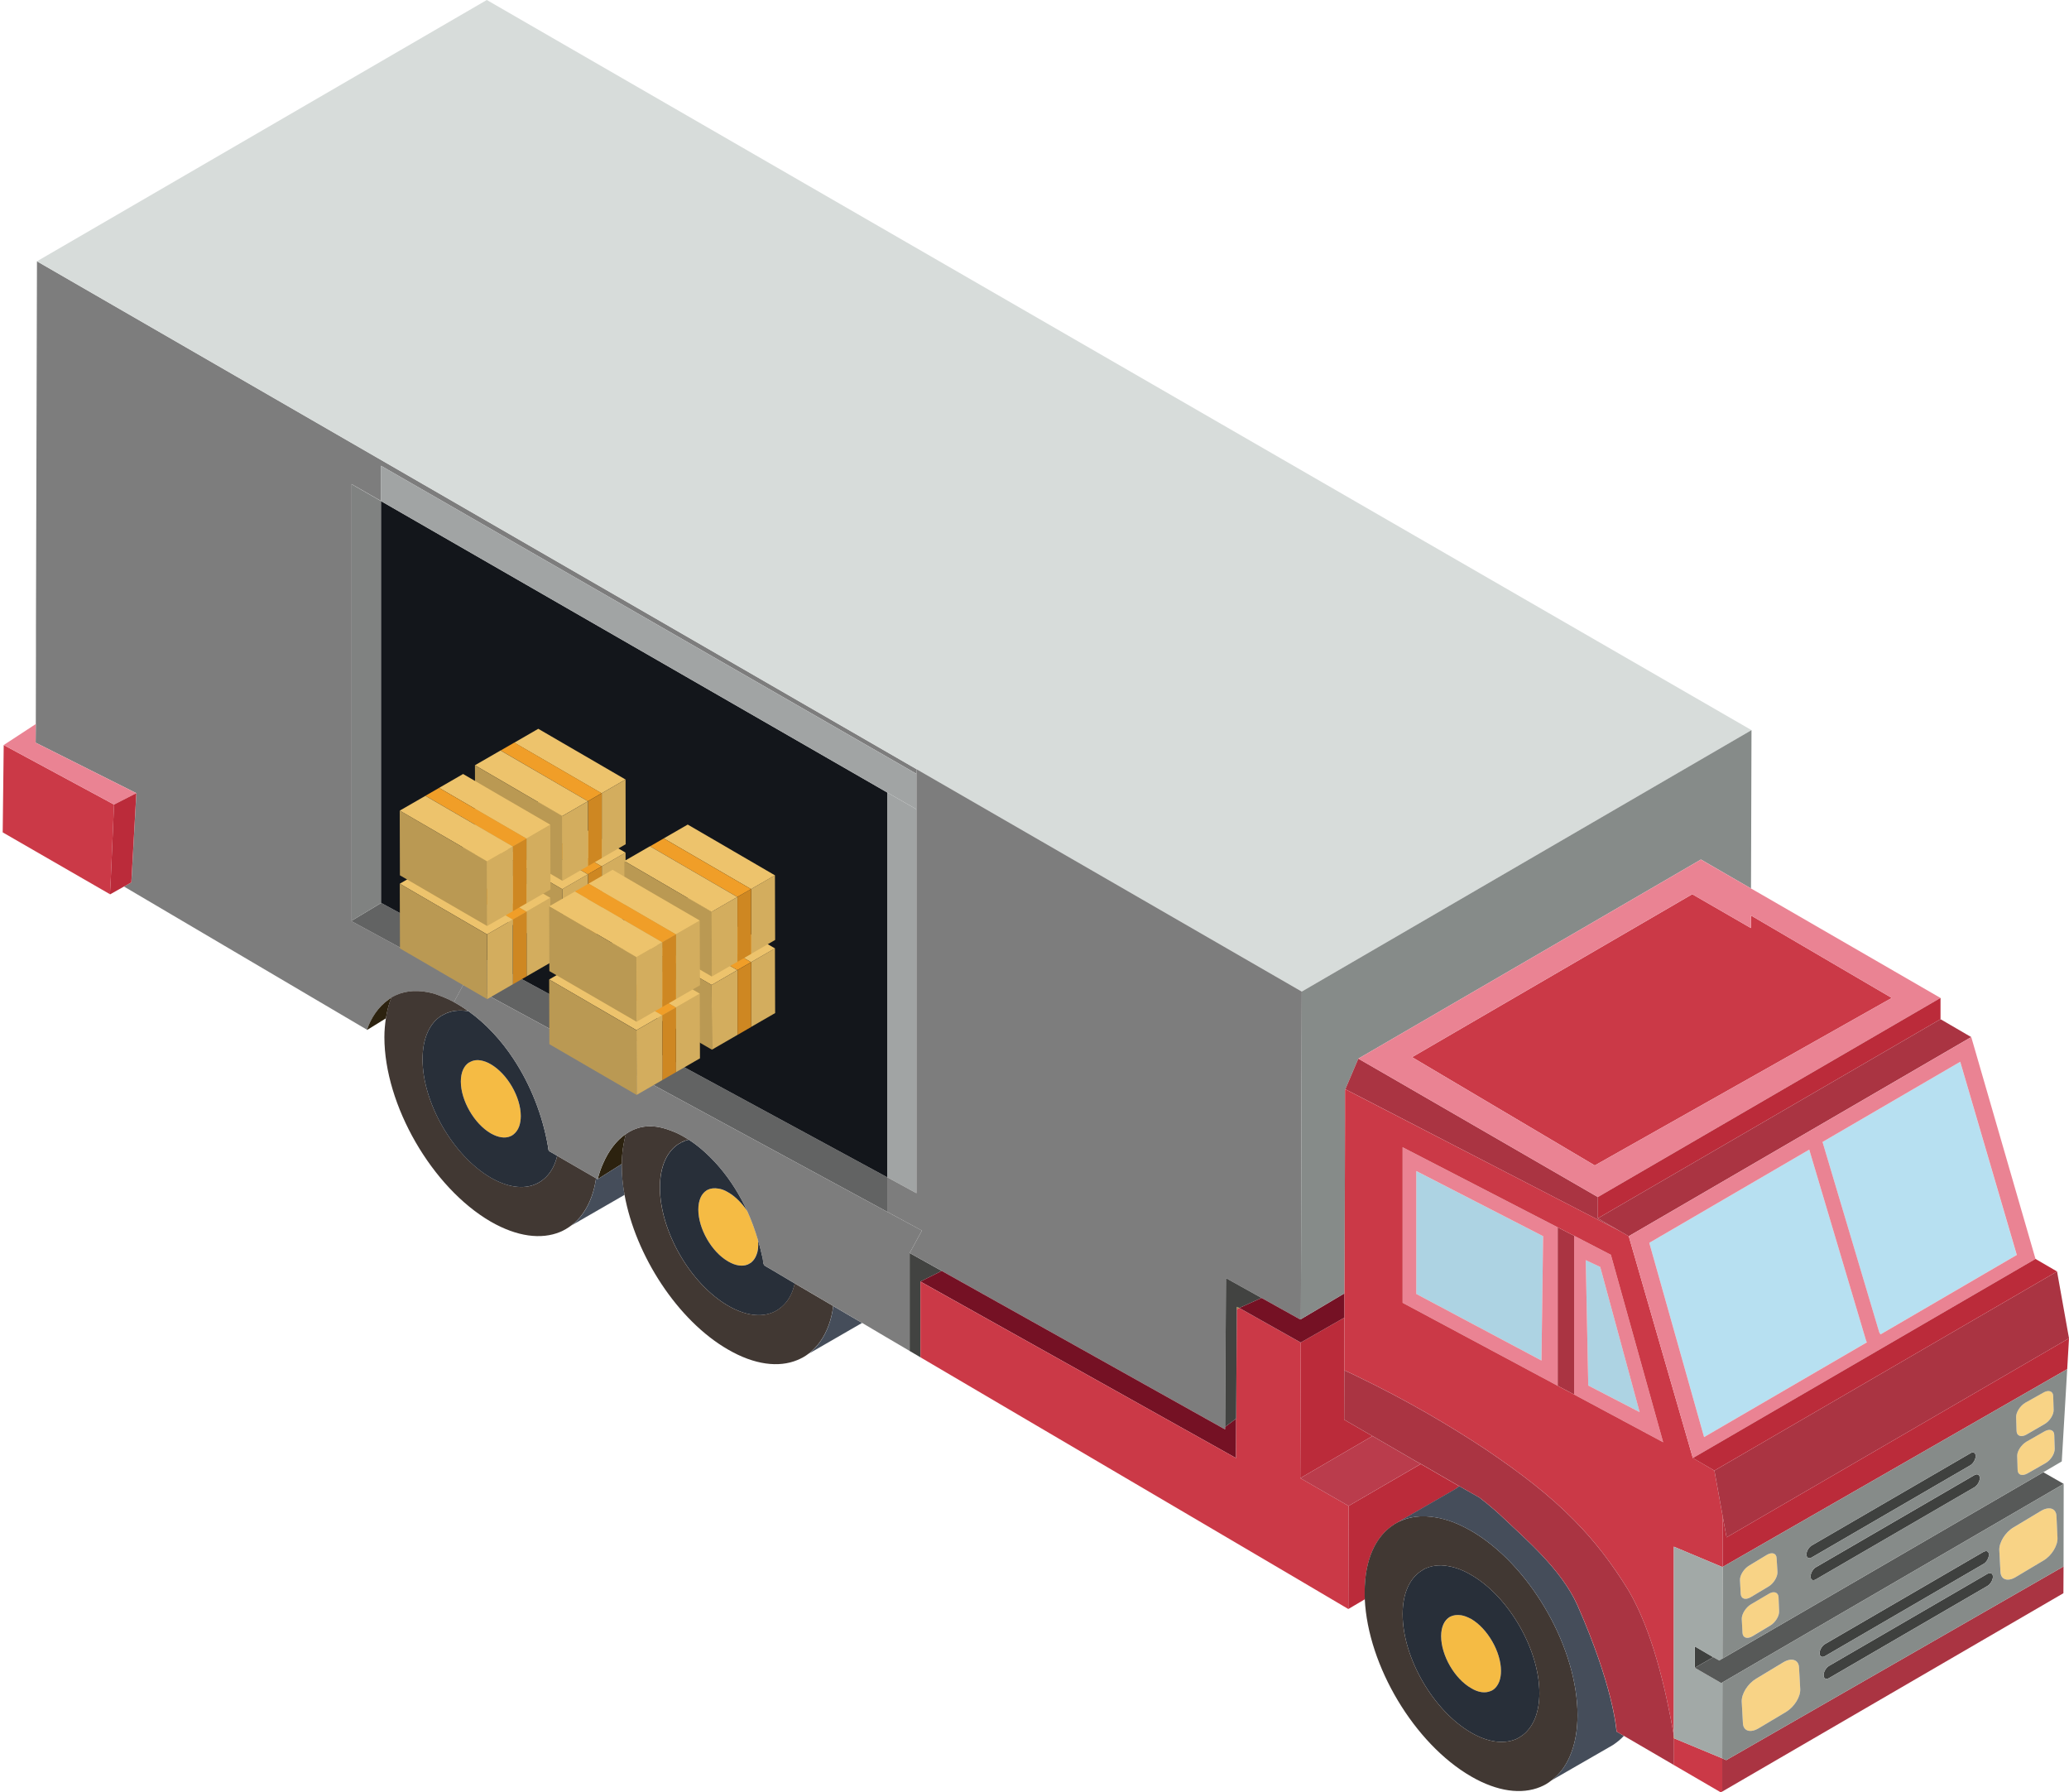 <svg id="CAMINHÃO" xmlns="http://www.w3.org/2000/svg" viewBox="0 0 429.31 371.85"><style>.st3{fill:#7d7d7d}.st4{fill:#cb3947}.st6{fill:#ea8393}.st7{fill:#bb2b3a}.st8{fill:#2c220f}.st9{fill:#413833}.st10{fill:#f5bb44}.st11{fill:#282f39}.st12{fill:#454d5a}.st13{fill:#a1a4a4}.st14{fill:#424341}.st15{fill:#751124}.st17{fill:#868b89}.st18{fill:#add3e3}.st20{fill:#aa3442}.st21{fill:#f29f20}.st22{fill:#3f413f}.st24{fill:#f8d386}.st25{fill:#b7e0f1}.st27{fill:#d3ad5e}.st28{fill:#edc36c}.st29{fill:#ce8722}.st30{fill:#b99854}.st31{fill:#f09e28}.st32{fill:#ba9953}</style><g id="XMLID_31_"><path fill="#626363" d="M72.94 191.13l23.44 12.72 87.71 47.56v-7.17L79.1 187.33l-6.16 3.71z"/><path fill="#13161b" d="M79.1 187.33l104.99 56.91v-79.83L79.04 103.95v83.35z"/><path fill="#808281" d="M79.04 187.3v-83.35l-6.1-3.5v90.59l6.16-3.71z"/><path class="st3" d="M79.04 96.62l111.12 63.92v-.98L7.67 54.21l-.21 76.4v5.73l-.03 13.88-.03 3.86 20.9 10.48-1.04 18.51-1.53.86 50.44 29.72v-.03c.8-2.42 2.39-4.78 4.47-6.25.18-.15.4-.28.58-.4 2.27-1.38 4.91-1.62 7.48-1.13.77.15 1.5.34 2.21.61 1.13.4 2.24.89 3.28 1.44l2.21-4.05-23.44-12.72v-90.68l6.1 3.49v-7.31z"/><path class="st4" d="M.77 154.57l-.21 18.12 22.25 12.83.18-3.21.67-15.39-2.08-1.13z"/><path fill="#d7dcda" d="M190.16 159.57l79.95 46.15 93.32-54.24L101.01 0 7.67 54.21z"/><path class="st6" d="M7.39 154.08l.03-3.86-6.65 4.35 20.81 11.22 2.08 1.13 4.63-2.36z"/><path class="st7" d="M22.81 185.52l.03.03 2.88-1.62 1.53-.86 1.04-18.51-4.63 2.36-.67 15.39z"/><path class="st8" d="M76.16 213.69l3.92-2.42c.25-1.6.61-3 1.13-4.29-.18.12-.4.25-.58.4-2.09 1.47-3.68 3.83-4.47 6.25v.06z"/><path class="st9" d="M111.06 245.71c-2.48 1.04-5.7.65-9.22-1.38-7.81-4.54-14.16-15.54-14.16-24.55 0-4.38 1.47-7.51 3.89-9.04l.06-.03.49-.25c1.41-.77 3.12-.98 4.99-.68.06 0 .09 0 .15.03-1.01-.7-2.02-1.35-3.09-1.93-1.04-.55-2.15-1.04-3.28-1.44-.7-.28-1.44-.46-2.21-.61-2.57-.49-5.21-.24-7.48 1.13-.52 1.29-.89 2.7-1.13 4.29-.18 1.23-.31 2.54-.31 3.92 0 14.1 9.9 31.23 22.07 38.28 5.49 3.16 10.51 3.74 14.37 2.15.83-.34 1.6-.8 2.33-1.35 1.84-1.35 3.25-3.37 4.2-5.94.43-1.16.74-2.45.95-3.86-1.9-1.1-5.82-3.37-8.06-4.66-.09.43-.22.83-.37 1.26-.58 1.63-1.53 2.94-2.7 3.8-.45.37-.97.65-1.49.86z"/><path class="st10" d="M107.72 233.7c.21-.58.34-1.35.34-2.14 0-3.95-2.79-8.77-6.22-10.76-.71-.43-1.41-.67-2.09-.8-.8-.15-1.53-.03-2.18.31l-.18.12h-.06c-1.04.65-1.71 2.02-1.71 3.95 0 3.95 2.79 8.77 6.22 10.76 1.56.89 2.97 1.07 4.04.61.22-.09.46-.21.64-.37.53-.39.96-.98 1.2-1.68z"/><path class="st11" d="M87.68 219.79c0-4.38 1.47-7.51 3.89-9.04l.06-.03.49-.25c1.41-.77 3.12-.98 4.99-.68.06 0 .09 0 .15.03 3.68 2.64 6.83 6.13 9.25 9.81 3.62 5.46 6.1 11.83 7.2 18.26.06.37 0 .8.37 1.01.25.12.8.46 1.53.89-.09.43-.22.83-.37 1.26-.58 1.63-1.53 2.94-2.7 3.8-.46.37-.98.64-1.5.86-2.48 1.04-5.7.65-9.22-1.38-7.79-4.53-14.14-15.53-14.14-24.54zm14.16 1.01c-.71-.43-1.41-.67-2.09-.8-.8-.15-1.53-.03-2.18.31l-.18.12h-.06c-1.04.65-1.71 2.02-1.71 3.95 0 3.95 2.79 8.77 6.22 10.76 1.56.89 2.97 1.07 4.04.61.22-.09.46-.21.64-.37.52-.4.95-.98 1.2-1.69.21-.58.34-1.35.34-2.14 0-3.95-2.79-8.76-6.22-10.75z"/><path class="st8" d="M125.19 241.27c-.49 1.07-.89 2.24-1.17 3.37l5-3.16c.03-2.3.34-4.38.86-6.22-2.05 1.38-3.62 3.59-4.69 6.01z"/><path class="st12" d="M122.74 248.32c-.95 2.57-2.36 4.6-4.2 5.94l11.06-6.37c-.4-2.09-.58-4.11-.58-6.1v-.31l-5 3.16c-.12-.03-.21-.12-.34-.18-.21 1.41-.51 2.69-.94 3.86z"/><path class="st10" d="M146.58 247c-1.04.67-1.68 2.02-1.68 3.95 0 3.95 2.76 8.79 6.19 10.76 1.57.92 2.97 1.07 4.08.61.22-.12.43-.22.64-.37.49-.4.92-.95 1.16-1.69.25-.61.34-1.32.34-2.14 0-.31 0-.64-.06-.95-.58-1.99-1.32-3.98-2.18-5.88-1.1-1.66-2.48-3.06-3.99-3.92-.7-.43-1.38-.67-2.02-.77-.86-.15-1.63-.06-2.24.25l-.22.12-.02.03z"/><path class="st11" d="M144.9 250.95c0-1.93.64-3.28 1.68-3.95l.03-.03.22-.12c.61-.31 1.38-.4 2.24-.25.64.09 1.32.34 2.02.77 1.5.86 2.88 2.27 3.99 3.92-1.53-3.28-3.43-6.37-5.73-9.07-1.78-2.08-3.95-4.17-6.4-5.76-.55.09-1.07.31-1.57.55l-.49.31h-.06c-2.42 1.56-3.89 4.66-3.89 9.04 0 9.04 6.31 20.01 14.16 24.55 3.56 2.05 6.77 2.42 9.26 1.38.52-.22 1.01-.49 1.47-.86 1.17-.86 2.12-2.15 2.7-3.8.15-.46.28-.89.4-1.35-3.83-2.27-6.04-3.59-6.13-3.62-.52-.33-.4-.92-.52-1.5-.31-1.35-.61-2.66-1.01-3.98.06.31.06.64.06.95 0 .83-.09 1.53-.34 2.14-.24.74-.67 1.29-1.16 1.69-.21.15-.43.25-.64.37-1.1.46-2.51.31-4.08-.61-3.46-1.97-6.21-6.82-6.21-10.77z"/><path class="st9" d="M164.51 267.62c-.58 1.66-1.53 2.94-2.7 3.8-.46.37-.95.64-1.47.86-2.48 1.04-5.7.67-9.26-1.38-7.84-4.54-14.16-15.51-14.16-24.55 0-4.38 1.47-7.48 3.89-9.04h.06l.49-.31c.49-.25 1.01-.46 1.57-.55-1.04-.64-2.09-1.26-3.19-1.68-.77-.31-1.53-.58-2.3-.77-.43-.12-.86-.19-1.26-.25-2.42-.34-4.54.28-6.31 1.5-.52 1.84-.83 3.92-.86 6.22v.31c0 1.99.18 4.01.58 6.1 2.27 12.59 11.03 26.11 21.48 32.11 5.49 3.19 10.54 3.77 14.37 2.18.83-.34 1.62-.77 2.33-1.32 1.81-1.38 3.28-3.4 4.2-5.98.43-1.19.74-2.48.92-3.92-3.12-1.84-5.82-3.43-8-4.69-.11.47-.23.9-.38 1.36z"/><path class="st12" d="M167.79 280.86l11.09-6.4c-2.15-1.23-4.14-2.42-5.98-3.5-.18 1.44-.49 2.73-.92 3.92-.91 2.58-2.39 4.6-4.19 5.98z"/><path class="st3" d="M184.09 251.41l-87.71-47.56-2.21 4.05c1.07.58 2.08 1.22 3.09 1.93 3.68 2.64 6.83 6.13 9.25 9.81 3.62 5.46 6.1 11.83 7.2 18.26.06.37 0 .8.37 1.01.25.12.8.46 1.53.89 2.24 1.29 6.16 3.56 8.06 4.66.12.06.22.15.34.18.28-1.13.68-2.3 1.17-3.37 1.07-2.42 2.63-4.63 4.69-6.01 1.78-1.23 3.89-1.84 6.31-1.5.4.06.83.12 1.26.25.77.18 1.53.46 2.3.77 1.1.43 2.14 1.04 3.19 1.68 2.45 1.59 4.63 3.68 6.4 5.76 2.3 2.7 4.2 5.79 5.73 9.07.86 1.9 1.59 3.89 2.18 5.88.4 1.32.7 2.64 1.01 3.98.12.58 0 1.17.52 1.5.09.03 2.3 1.35 6.13 3.62 2.18 1.25 4.87 2.85 8 4.69 1.84 1.07 3.83 2.27 5.98 3.5 3.03 1.81 6.34 3.74 9.87 5.82v-20.32l2.54-4.66-7.2-3.89z"/><path class="st13" d="M184.09 164.41v79.83l6.07 3.31V167.9z"/><path class="st13" d="M190.16 160.55L79.04 96.62v7.33l105.05 60.46 6.07 3.49z"/><path class="st14" d="M188.75 259.96v20.32c.74.43 1.47.86 2.24 1.32V265.88l4.41-2.21-6.65-3.71z"/><path class="st3" d="M184.09 244.24v7.17l7.2 3.9-2.54 4.65 6.65 3.71 58.41 32.67.4.21v-.52l.15-25.96.03-4.9 7.38 4.11 8.03 4.47.13-.06.18-67.97-79.95-46.15v87.98z"/><path class="st15" d="M190.99 265.88l65.48 36.62.03-8.19-2.29 1.72v.52l-.4-.21-58.41-32.67z"/><path class="st4" d="M190.99 281.57v.03c34.84 20.47 85.93 50.5 88.78 52.22l.06-21.39-10.02-5.76.09-28.13-12.75-7.17-.52.25-.12 22.71-.03 8.18-65.49-36.62v15.68z"/><path fill="#ab7e3a" d="M257.15 271.36l-.52-.24v.49z"/><path class="st14" d="M254.36 270.07l-.15 25.96 2.29-1.72.13-22.7v-.49l.52.24 4.62-2.08-7.38-4.11z"/><path class="st7" d="M283.38 297.13l-4.48-2.6.04-10.23.03-10.95-9.07 5.18-.1 28.14 14.99-8.74z"/><path class="st15" d="M257.15 271.36l12.75 7.17 9.07-5.18v-5.02l-9.04 5.36-.13.06-8.03-4.47z"/><path class="st17" d="M279 263.82l.09-32.02v-5.67l.06-.15 2.7-6.35 71.09-41.31 10.39 6.01.1-32.85-93.32 54.24-.18 67.97 9.04-5.36z"/><path class="st7" d="M290.09 315.8l11.86-6.83c.31-.25.58-.43.86-.61l-8-4.63-14.98 8.7-.06 21.39 3.43-2.02c-.03-.46-.03-.98-.03-1.44 0-6.83 2.3-11.67 6.1-14.07l.06-.06.76-.43z"/><path class="st18" d="M293.86 242.95v25.5l25.99 13.82.34-25.8z"/><path fill="#ba3c4c" d="M294.01 303.29l-9.22-5.36-14.99 8.74 10.03 5.76 14.98-8.71z"/><path class="st10" d="M300.76 335.53c-1.07.67-1.72 2.05-1.72 3.95 0 3.98 2.79 8.8 6.22 10.76 1.5.92 2.91 1.07 4.01.61.25-.09.46-.19.68-.37.49-.37.89-.95 1.16-1.66.22-.64.34-1.35.34-2.15 0-3.98-2.79-8.8-6.19-10.79-.77-.4-1.44-.67-2.09-.77-.83-.12-1.56-.03-2.21.28l-.2.14z"/><path class="st11" d="M305.26 326.74c7.81 4.5 14.16 15.48 14.16 24.55 0 1.84-.28 3.46-.77 4.87-.61 1.65-1.53 2.94-2.7 3.83-.46.34-.95.64-1.47.86-2.51 1.01-5.73.64-9.22-1.38-7.84-4.53-14.22-15.54-14.22-24.58 0-4.38 1.5-7.48 3.92-9.01l.06-.03.46-.31c1.44-.71 3.13-.98 5.06-.61 1.47.25 3.07.83 4.72 1.81zm0 23.5c1.5.92 2.91 1.07 4.01.61.25-.09.46-.19.68-.37.49-.37.89-.95 1.16-1.66.22-.64.34-1.35.34-2.15 0-3.98-2.79-8.8-6.19-10.79-.77-.4-1.44-.67-2.09-.77-.83-.12-1.56-.03-2.21.28l-.21.12c-1.07.67-1.72 2.05-1.72 3.95.01 4.01 2.8 8.82 6.23 10.78z"/><path class="st9" d="M314.48 360.85c.52-.22 1.01-.52 1.47-.86 1.17-.89 2.09-2.18 2.7-3.83.49-1.41.77-3.03.77-4.87 0-9.07-6.34-20.04-14.16-24.55-1.66-.98-3.25-1.56-4.72-1.81-1.93-.37-3.61-.09-5.06.61l-.46.31-.06.03c-2.42 1.53-3.92 4.63-3.92 9.01 0 9.04 6.37 20.04 14.22 24.58 3.49 2.02 6.71 2.39 9.22 1.38zm-8.05-42.54c11.61 7.42 20.9 23.87 20.9 37.51 0 2.91-.43 5.46-1.23 7.63-.92 2.57-2.36 4.6-4.2 5.94-.7.58-1.47 1.01-2.3 1.35-3.86 1.59-8.89.98-14.34-2.18-11.8-6.81-21.42-22.98-22.07-36.77-.03-.46-.03-.98-.03-1.44 0-6.83 2.3-11.67 6.1-14.07l.06-.06.77-.43c2.21-1.13 4.87-1.5 7.81-.98 2.3.37 4.78 1.29 7.36 2.79.37.22.77.43 1.17.71z"/><path class="st6" d="M319.85 282.27l.34-25.8-26.32-13.52v25.5l25.98 13.82zm-28.81-44.25l32.18 16.61v32.88l-32.18-17.22v-32.27z"/><path class="st20" d="M323.22 254.63v32.88l3.4 1.81v-32.94z"/><path class="st12" d="M297.91 314.82c2.3.37 4.78 1.29 7.36 2.79.37.21.77.43 1.16.7 11.61 7.42 20.9 23.87 20.9 37.51 0 2.91-.43 5.46-1.23 7.63-.92 2.57-2.36 4.6-4.2 5.94l12.2-7.02.58-.34c.83-.55 1.6-1.17 2.27-1.9l-1.53-.89c-.09-.86-.74-9.41-8.09-26.14-3.34-7.57-11.22-14.16-15.02-17.84-.09-.09-.19-.15-.28-.25-2.76-2.63-4.84-4.11-5.06-4.32l-4.17-2.36c-.28.18-.55.37-.86.61l-11.86 6.83c2.22-1.11 4.88-1.47 7.83-.95z"/><path class="st18" d="M329.04 261.43l.52 26.02 10.67 5.52-8.19-30.13z"/><path class="st20" d="M282.71 227.81l45.5 23.51 7.82 4.04-4.48-2.6v-4.41l-44.37-25.65-5.33-3.07-2.7 6.35z"/><path class="st6" d="M329.56 287.45l10.66 5.52-8.18-30.12-3-1.41.52 26.01zm4.69-27.12l10.85 38.89-18.48-9.9v-32.94l7.63 3.95z"/><path class="st4" d="M291.04 270.29l32.18 17.22 3.4 1.81 18.48 9.9-10.85-38.89-7.63-3.95-3.4-1.75-32.18-16.61v32.27zm44.99-14.93l1.93 1.1 13.3 46.03 4.47 2.61 1.72 9.47v10.51l-.06.03-10.08-4.23v39.07c-1.75-9.81-4.44-21.48-9.35-29.91-3.49-5.7-7.14-10.39-11.28-14.59-5.3-5.4-11.28-9.93-18.39-14.74-7.6-5.02-16.24-10.14-26.87-15.26-.83-.4-1.65-.8-2.48-1.16l.03-10.94v-5.02l.03-4.51.09-32.02v-5.67l.06-.15 3.56 1.84 45.51 23.5 7.81 4.04z"/><path class="st20" d="M347.31 360.6v-.64c-1.75-9.81-4.44-21.48-9.35-29.91-3.49-5.7-7.14-10.39-11.28-14.59-5.3-5.4-11.28-9.93-18.39-14.74-7.6-5.02-16.24-10.14-26.87-15.26-.83-.4-1.65-.8-2.48-1.16l-.03 10.23 4.48 2.6 1.41.8 9.23 5.36.8.43 8 4.63 4.17 2.36c.22.21 2.3 1.68 5.06 4.32.09.09.19.16.28.25 3.8 3.68 11.68 10.27 15.02 17.84 7.35 16.73 8 25.28 8.09 26.14l1.53.89 10.36 6.04v-5.59z"/><path class="st4" d="M347.4 360.66l-.09-.06v5.58l9.74 5.67.31-.16v-6.89z"/><path class="st21" d="M347.31 359.96v.64l.09.06c-.03-.24-.06-.46-.09-.7z"/><path class="st22" d="M351.66 341.57v4.44l3.83-2.2z"/><path d="M347.31 320.88v39.07c.03.25.06.46.09.71l9.96 4.14.03-15.75-.25.12-5.49-3.16v-4.44l3.83 2.24 1.26.7.64-.4.06-19h-.06l-10.07-4.23z" fill="#a2a9a7"/><path class="st21" d="M357.39 325.11h.06v-.03z"/><path class="st20" d="M357.45 314.57l.8 4.38 71.06-41.3-2.48-13.86-71.1 41.31z"/><path class="st4" d="M392.54 207.04l-29.21-17.1-.03 2.6-12.16-7.02L293 219.33l37.91 22.46z"/><path class="st6" d="M363.3 192.54l-12.17-7.02L293 219.33l37.91 22.46 61.63-34.75-29.21-17.1-.03 2.6zm.03-8.21l2.51 1.44 36.8 21.27-71.1 41.31-44.38-25.65-5.33-3.06 71.1-41.31 10.4 6z"/><path class="st20" d="M357.36 371.69l70.79-41.15.03-5.55-69.99 40.18-.83-.37v.79z"/><path class="st24" d="M361.19 330.69c.09 1.04.98 1.32 2.08.67l3.65-2.18c1.1-.64 1.93-2.02 1.9-3.03l-.18-2.88c-.03-1.04-.98-1.32-2.05-.67l-3.65 2.21c-1.07.64-1.93 1.99-1.9 3l.15 2.88zM361.55 338.78c.09 1.04 1.01 1.32 2.12.64l3.65-2.18c1.07-.64 1.9-1.99 1.84-3l-.12-2.91c-.06-1.01-1.01-1.32-2.08-.64l-3.65 2.15c-1.1.67-1.93 2.05-1.9 3.03l.14 2.91zM373.54 350.43l-.25-4.51c-.09-1.59-1.56-2.05-3.25-1.04l-5.7 3.43c-1.68 1.01-3 3.09-2.94 4.72l.25 4.5c.09 1.63 1.56 2.05 3.25 1.04l5.7-3.4c1.71-1.03 3.03-3.15 2.94-4.74z"/><path class="st25" d="M378.17 236.92l11.76 39.5.25.43 28.28-16.49-11.73-40.08zM353.59 298.15l33.8-19.68-.15-.21-11.83-39.75-33.19 19.34z"/><path class="st7" d="M402.65 207.04l-71.1 41.31v4.41l71.1-41.31z"/><path class="st20" d="M409.02 215.16l-6.37-3.71-71.1 41.31 4.48 2.6 1.93 1.11z"/><path class="st6" d="M375.41 238.51l-33.19 19.34 11.37 40.3 33.8-19.67-.15-.22-11.83-39.75zm2.76-1.59l11.77 39.5.25.43 28.29-16.49-11.74-40.08-28.57 16.64zm-26.91 65.58l-13.3-46.03 71.07-41.31 13.33 46.03-71.1 41.31z"/><path class="st22" d="M408.87 301.49l-32.91 19.12c-.61.34-1.13 1.19-1.13 1.9 0 .67.49.98 1.1.61L408.84 304c.61-.37 1.1-1.23 1.1-1.9v-.03c0-.67-.49-.95-1.07-.58zM409.67 308.57c.61-.37 1.13-1.2 1.13-1.9v-.03c0-.68-.52-.95-1.1-.61l-32.91 19.12c-.61.36-1.1 1.22-1.1 1.9 0 .74.46.98 1.07.64l32.91-19.12zM411.57 321.96l-32.88 19.12c-.61.34-1.13 1.23-1.13 1.9 0 .71.52.98 1.13.61l32.88-19.12c.61-.33 1.1-1.19 1.13-1.9 0-.49-.25-.77-.61-.77-.12 0-.31.07-.52.16zM412.43 326.49l-32.91 19.12c-.61.37-1.13 1.22-1.13 1.93s.52.98 1.13.61l32.88-19.12c.61-.37 1.1-1.19 1.13-1.9 0-.49-.25-.77-.61-.77-.13.01-.31.04-.49.13z"/><path class="st7" d="M422.36 261.19l-71.1 41.31 4.47 2.6 71.1-41.31z"/><path fill="#575958" d="M423.98 305.44l-66.59 38.67-.65.4-1.25-.7-3.83 2.2 5.48 3.16.25-.12 70.82-41.19z"/><path class="st24" d="M417.79 316.9c-1.72 1.01-3.03 3.16-2.94 4.75l.25 4.5c.09 1.6 1.53 2.06 3.22 1.01l5.7-3.4c1.72-1.01 3-3.13 2.91-4.72l-.21-4.54c-.09-1.59-1.53-2.05-3.25-1.01l-5.68 3.41zM420.27 291c-1.1.64-1.96 1.99-1.93 3l.09 2.88c.03 1.04.98 1.35 2.05.74l3.71-2.15c1.1-.61 1.96-1.96 1.93-2.97l-.09-2.91c-.03-.98-.95-1.32-2.05-.67l-3.71 2.08zM418.55 302.07l.09 2.91c.03 1.04.95 1.32 2.05.7l3.71-2.11c1.1-.61 1.96-1.96 1.93-3l-.09-2.88c-.03-1.01-.95-1.35-2.05-.71l-3.71 2.12c-1.07.64-1.96 1.96-1.93 2.97z"/><path class="st7" d="M428.94 284.05l.37-6.4-71.06 41.3-.8-4.38v10.51z"/><path class="st17" d="M363.27 331.36l3.65-2.18c1.1-.64 1.93-2.02 1.9-3.03l-.18-2.88c-.03-1.04-.98-1.32-2.05-.67l-3.65 2.21c-1.07.64-1.93 1.99-1.9 3l.15 2.88c.09 1.04.98 1.32 2.08.67zm4.05 5.89c1.07-.64 1.9-1.99 1.84-3l-.12-2.91c-.06-1.01-1.01-1.32-2.08-.64l-3.65 2.15c-1.1.67-1.93 2.05-1.9 3.03l.15 2.91c.09 1.04 1.01 1.32 2.12.64l3.64-2.18zm8.64-16.64c-.61.34-1.13 1.19-1.13 1.9 0 .67.49.98 1.1.61L408.84 304c.61-.37 1.1-1.23 1.1-1.9v-.03c0-.67-.49-.95-1.07-.58l-32.91 19.12zm33.74-14.59l-32.91 19.12c-.61.36-1.1 1.22-1.1 1.9 0 .74.46.98 1.07.64l32.91-19.12c.61-.37 1.13-1.2 1.13-1.9v-.03c0-.67-.52-.95-1.1-.61zm14.71-2.45c1.1-.61 1.96-1.96 1.93-3l-.09-2.88c-.03-1.01-.95-1.35-2.05-.71l-3.71 2.12c-1.07.64-1.96 1.96-1.93 2.97l.09 2.91c.03 1.04.95 1.32 2.05.7l3.71-2.11zm-.22-8.09c1.1-.61 1.96-1.96 1.93-2.97l-.09-2.91c-.03-.98-.95-1.32-2.05-.67l-3.71 2.08c-1.1.64-1.96 1.99-1.93 3l.09 2.88c.03 1.04.98 1.35 2.05.74l3.71-2.15zm3.62 7.72l-3.83 2.24-66.59 38.67.06-19v-.03l71.49-41.03-1.13 19.15zM364.34 348.31c-1.68 1.01-3 3.09-2.94 4.72l.25 4.5c.09 1.63 1.56 2.05 3.25 1.04l5.7-3.4c1.72-1.04 3.03-3.16 2.94-4.75l-.25-4.51c-.09-1.59-1.56-2.05-3.25-1.04l-5.7 3.44zm49.19-21.17c0-.49-.25-.77-.61-.77-.12 0-.31.03-.49.12l-32.91 19.12c-.61.37-1.13 1.22-1.13 1.93s.52.98 1.13.61l32.88-19.12c.61-.36 1.1-1.19 1.13-1.89zm1.56-.99c.09 1.6 1.53 2.06 3.22 1.01l5.7-3.4c1.72-1.01 3-3.13 2.91-4.72l-.21-4.54c-.09-1.59-1.53-2.05-3.25-1.01l-5.67 3.4c-1.72 1.01-3.03 3.16-2.94 4.75l.24 4.51zm-37.54 16.83c0 .71.52.98 1.13.61l32.88-19.12c.61-.33 1.1-1.19 1.13-1.9 0-.49-.25-.77-.61-.77-.12 0-.31.06-.52.16l-32.88 19.12c-.61.34-1.13 1.23-1.13 1.9zm-20.19 21.82l.03-15.75 70.82-41.19-.03 17.13-69.99 40.18-.83-.37z"/></g><g id="XMLID_30_"><path class="st27" d="M124.87 179.76v-.03l4.93-2.85.04 13.43-4.97 2.87z"/><path class="st28" d="M124.87 179.73l-.03.02c-5.01-2.91-15.02-8.72-18.12-10.51l4.98-2.88 7.69 4.48 1.78 1.03 8.63 5.02-4.93 2.84z"/><path class="st29" d="M122.01 181.4v-.02l2.83-1.63c.01 0 .02 0 .03.01v13.42l-2.85 1.65V181.4z"/><path class="st30" d="M124.87 179.73v.02c-.01-.01-.02-.01-.03-.01l.03-.01z"/><path class="st31" d="M122.01 181.38l-.02.02c-4.74-2.77-14.63-8.51-18.11-10.53l2.84-1.64c3.1 1.8 13.11 7.6 18.12 10.51l-2.83 1.64z"/><path class="st27" d="M122.01 181.4v13.42l-5.31 3.07-.04-13.42 5.33-3.08c.01.01.02.01.02.01z"/><path class="st30" d="M122.01 181.38v.02s-.01-.01-.02-.01l.02-.01z"/><path class="st28" d="M121.99 181.4l-5.33 3.08-8.63-5.02-.02-.02-1.76-1.02-.01-.01-7.69-4.46 5.33-3.07c3.48 2.01 13.37 7.75 18.11 10.52z"/><path class="st32" d="M116.66 184.48l.04 13.42-8.69-5.05-1.77-1.03-7.65-4.45-.04-13.42 7.69 4.46.01.01 1.76 1.02.02.02z"/></g><g id="XMLID_29_"><path class="st27" d="M109.26 189.15v-.03l4.94-2.85.04 13.43-4.98 2.87z"/><path class="st28" d="M109.26 189.12l-.03.02c-5.01-2.91-15.02-8.72-18.12-10.52l4.97-2.87 7.7 4.47 1.78 1.04 8.63 5.01-4.93 2.85z"/><path class="st29" d="M106.41 190.79v-.03l2.83-1.63c.01 0 .03 0 .03.01v13.43l-2.85 1.64v-13.42z"/><path class="st30" d="M109.26 189.12v.03c0-.01-.02-.01-.03-.01l.03-.02z"/><path class="st31" d="M106.41 190.77l-.02.02c-4.75-2.77-14.63-8.5-18.11-10.52l2.84-1.64c3.1 1.8 13.11 7.6 18.12 10.52l-2.83 1.62z"/><path class="st27" d="M106.41 190.79v13.42l-5.31 3.07-.04-13.42 5.33-3.08c.01 0 .01.01.02.01z"/><path class="st30" d="M106.41 190.77v.03c-.01-.01-.01-.01-.02-.01l.02-.02z"/><path class="st28" d="M106.39 190.78l-5.33 3.08-8.63-5.02-.03-.01-1.75-1.02h-.01l-7.69-4.47 5.32-3.08c3.49 2.02 13.37 7.76 18.12 10.52z"/><path class="st32" d="M101.06 193.87l.04 13.42-8.7-5.05-1.76-1.03-7.65-4.44-.04-13.43 7.69 4.47h.01l1.75 1.02.03.01z"/></g><g id="XMLID_28_"><path class="st27" d="M124.86 164.59v-.02l4.94-2.85.03 13.43-4.97 2.87z"/><path class="st28" d="M124.86 164.57l-.03.02c-5.02-2.91-15.02-8.72-18.12-10.51l4.98-2.88 7.69 4.47 1.78 1.03 8.63 5.02-4.93 2.85z"/><path class="st29" d="M122.01 166.24v-.02l2.83-1.63c.01 0 .02.01.03.01v13.43l-2.85 1.65v-13.44z"/><path class="st30" d="M124.86 164.57v.02c-.01 0-.02-.01-.03-.01l.03-.01z"/><path class="st31" d="M122.01 166.21l-.02.02c-4.75-2.76-14.63-8.5-18.11-10.53l2.84-1.64c3.1 1.8 13.11 7.6 18.12 10.51l-2.83 1.64z"/><path class="st27" d="M122.01 166.24v13.43l-5.31 3.07-.04-13.42 5.33-3.08c.01-.01.01 0 .02 0z"/><path class="st30" d="M122.01 166.21v.02h-.02l.02-.02z"/><path class="st28" d="M121.99 166.23l-5.33 3.08-8.64-5.02-.02-.02-1.76-1.02-.01-.01-7.69-4.47 5.32-3.07c3.5 2.03 13.38 7.77 18.13 10.53z"/><path class="st32" d="M116.66 169.31l.04 13.43-8.7-5.06-1.76-1.02-7.65-4.45-.04-13.43 7.69 4.47v.01l1.76 1.02.02.01z"/></g><g id="XMLID_27_"><path class="st27" d="M109.26 173.99v-.03l4.93-2.85.04 13.42-4.97 2.88z"/><path class="st28" d="M109.26 173.96l-.03.02c-5.01-2.91-15.02-8.72-18.12-10.52l4.98-2.88 7.69 4.48 1.78 1.03 8.63 5.01-4.93 2.86z"/><path class="st29" d="M106.4 175.63v-.03l2.82-1.63c.01 0 .03.01.03.01v13.42l-2.86 1.65v-13.42z"/><path class="st30" d="M109.26 173.96v.03c-.01 0-.02-.01-.03-.01l.03-.02z"/><path class="st31" d="M106.4 175.6l-.02.02c-4.75-2.76-14.63-8.5-18.11-10.52l2.84-1.64c3.1 1.8 13.11 7.6 18.12 10.52l-2.83 1.62z"/><path class="st27" d="M106.4 175.63v13.42l-5.31 3.06-.04-13.42 5.33-3.08c.02.01.02.02.02.02z"/><path class="st30" d="M106.4 175.6v.03c0-.01-.01-.01-.02-.01l.02-.02z"/><path class="st28" d="M106.38 175.62l-5.33 3.08-8.63-5.02-.02-.01-1.76-1.02-.01-.01-7.69-4.46 5.33-3.07c3.48 2.01 13.37 7.75 18.11 10.51z"/><path class="st32" d="M101.05 178.7l.04 13.42-8.69-5.04-1.77-1.03-7.65-4.45-.04-13.43 7.69 4.47.01.01 1.76 1.02.02.01z"/></g><g><g id="XMLID_26_"><path class="st27" d="M155.87 199.63v-.02l4.93-2.86.04 13.43-4.97 2.87z"/><path class="st28" d="M155.87 199.61l-.03.01c-5.01-2.91-15.02-8.71-18.12-10.51l4.98-2.88 7.69 4.48 1.78 1.03 8.63 5.02-4.93 2.85z"/><path class="st29" d="M153.02 201.28v-.02l2.83-1.63c.01 0 .02.01.03.01v13.42l-2.85 1.65v-13.43z"/><path class="st30" d="M155.87 199.61v.02c-.01-.01-.02-.01-.03-.01l.03-.01z"/><path class="st31" d="M153.02 201.25l-.02.02c-4.74-2.77-14.63-8.51-18.11-10.53l2.84-1.63c3.1 1.8 13.11 7.6 18.12 10.51l-2.83 1.63z"/><path class="st27" d="M153.02 201.28v13.43l-5.31 3.07-.04-13.43 5.33-3.08c.01 0 .01 0 .02.01z"/><path class="st30" d="M153.02 201.25v.02c0-.01-.01-.01-.02-.01l.02-.01z"/><path class="st28" d="M152.99 201.27l-5.33 3.08-8.63-5.02-.02-.02-1.76-1.02-.01-.01-7.69-4.47 5.33-3.08c3.49 2.03 13.37 7.77 18.11 10.54z"/><path class="st32" d="M147.67 204.35l.04 13.42-8.7-5.05-1.76-1.02-7.65-4.46-.05-13.42 7.7 4.46.01.01 1.75 1.02.02.02z"/></g><g id="XMLID_25_"><path class="st27" d="M140.27 209.02v-.03l4.93-2.85.04 13.43-4.97 2.87z"/><path class="st28" d="M140.27 208.99l-.03.02c-5.01-2.91-15.02-8.72-18.12-10.52l4.97-2.87 7.7 4.48 1.78 1.04 8.63 5.01-4.93 2.84z"/><path class="st29" d="M137.41 210.67v-.03l2.83-1.63c.01 0 .03.01.03.01v13.42l-2.85 1.64v-13.41z"/><path class="st30" d="M140.27 208.99v.03c0-.01-.02-.01-.03-.01l.03-.02z"/><path class="st31" d="M137.41 210.64l-.02.02c-4.75-2.77-14.63-8.51-18.11-10.52l2.84-1.64c3.1 1.8 13.11 7.6 18.12 10.52l-2.83 1.62z"/><path class="st27" d="M137.41 210.67v13.42l-5.31 3.07-.04-13.42 5.33-3.08c.02-.01.02 0 .02.01z"/><path class="st30" d="M137.41 210.64v.03c-.01-.01-.01-.01-.02-.01l.02-.02z"/><path class="st28" d="M137.39 210.65l-5.33 3.08-8.63-5.02-.03-.01-1.75-1.02-.01-.01-7.69-4.46 5.32-3.08c3.49 2.02 13.38 7.76 18.12 10.52z"/><path class="st32" d="M132.06 213.74l.04 13.42-8.69-5.05-1.77-1.03-7.65-4.45-.04-13.42 7.69 4.46.01.01 1.76 1.02.02.02z"/></g><g id="XMLID_24_"><path class="st27" d="M155.87 184.46v-.02l4.93-2.85.04 13.42-4.97 2.88z"/><path class="st28" d="M155.87 184.44l-.03.02c-5.02-2.91-15.02-8.72-18.12-10.52l4.98-2.87 7.69 4.47 1.78 1.04 8.63 5.02-4.93 2.84z"/><path class="st29" d="M153.01 186.11v-.02l2.83-1.63c.01 0 .02.01.03.01v13.43l-2.85 1.65v-13.44z"/><path class="st30" d="M155.87 184.44v.02c-.01 0-.02-.01-.03-.01l.03-.01z"/><path class="st31" d="M153.01 186.08l-.02.02c-4.75-2.76-14.63-8.5-18.11-10.52l2.84-1.64c3.1 1.8 13.11 7.61 18.12 10.52l-2.83 1.62z"/><path class="st27" d="M153.01 186.11v13.43l-5.32 3.06-.04-13.42 5.33-3.08c.02 0 .03.01.03.01z"/><path class="st30" d="M153.01 186.08v.02c-.01 0-.01-.01-.02-.01l.02-.01z"/><path class="st28" d="M152.99 186.1l-5.33 3.08-8.64-5.02-.02-.02-1.76-1.02-.01-.01-7.69-4.47 5.32-3.07c3.5 2.03 13.38 7.77 18.13 10.53z"/><path class="st32" d="M147.66 189.18l.04 13.42-8.7-5.05-1.76-1.02-7.65-4.45-.04-13.43 7.69 4.47.01.01 1.75 1.02.02.01z"/></g><g id="XMLID_23_"><path class="st27" d="M140.27 193.85v-.02l4.92-2.86.05 13.44-4.97 2.87z"/><path class="st28" d="M140.27 193.83l-.03.02c-5.01-2.91-15.02-8.72-18.12-10.52l4.98-2.88 7.69 4.48 1.78 1.04 8.63 5.01-4.93 2.85z"/><path class="st29" d="M137.41 195.5v-.02l2.83-1.63c.01 0 .03.01.03.01v13.42l-2.86 1.65V195.5z"/><path class="st30" d="M140.27 193.83v.02c-.01 0-.02-.01-.03-.01l.03-.01z"/><path class="st31" d="M137.41 195.48l-.02.01c-4.75-2.76-14.63-8.5-18.11-10.52l2.84-1.64c3.1 1.8 13.11 7.6 18.12 10.52l-2.83 1.63z"/><path class="st27" d="M137.41 195.5v13.42l-5.31 3.06-.04-13.42 5.33-3.08c.01.01.02.01.02.02z"/><path class="st30" d="M137.41 195.48v.02c0-.01-.01-.01-.02-.01l.02-.01z"/><path class="st28" d="M137.39 195.49l-5.33 3.08-8.63-5.02-.02-.02-1.76-1.02-.01-.01-7.69-4.46 5.33-3.07c3.48 2.02 13.36 7.76 18.11 10.52z"/><path class="st32" d="M132.05 198.57l.05 13.42-8.69-5.05-1.77-1.02-7.65-4.45-.04-13.43 7.69 4.47v.01l1.77 1.02.02.01z"/></g></g></svg>